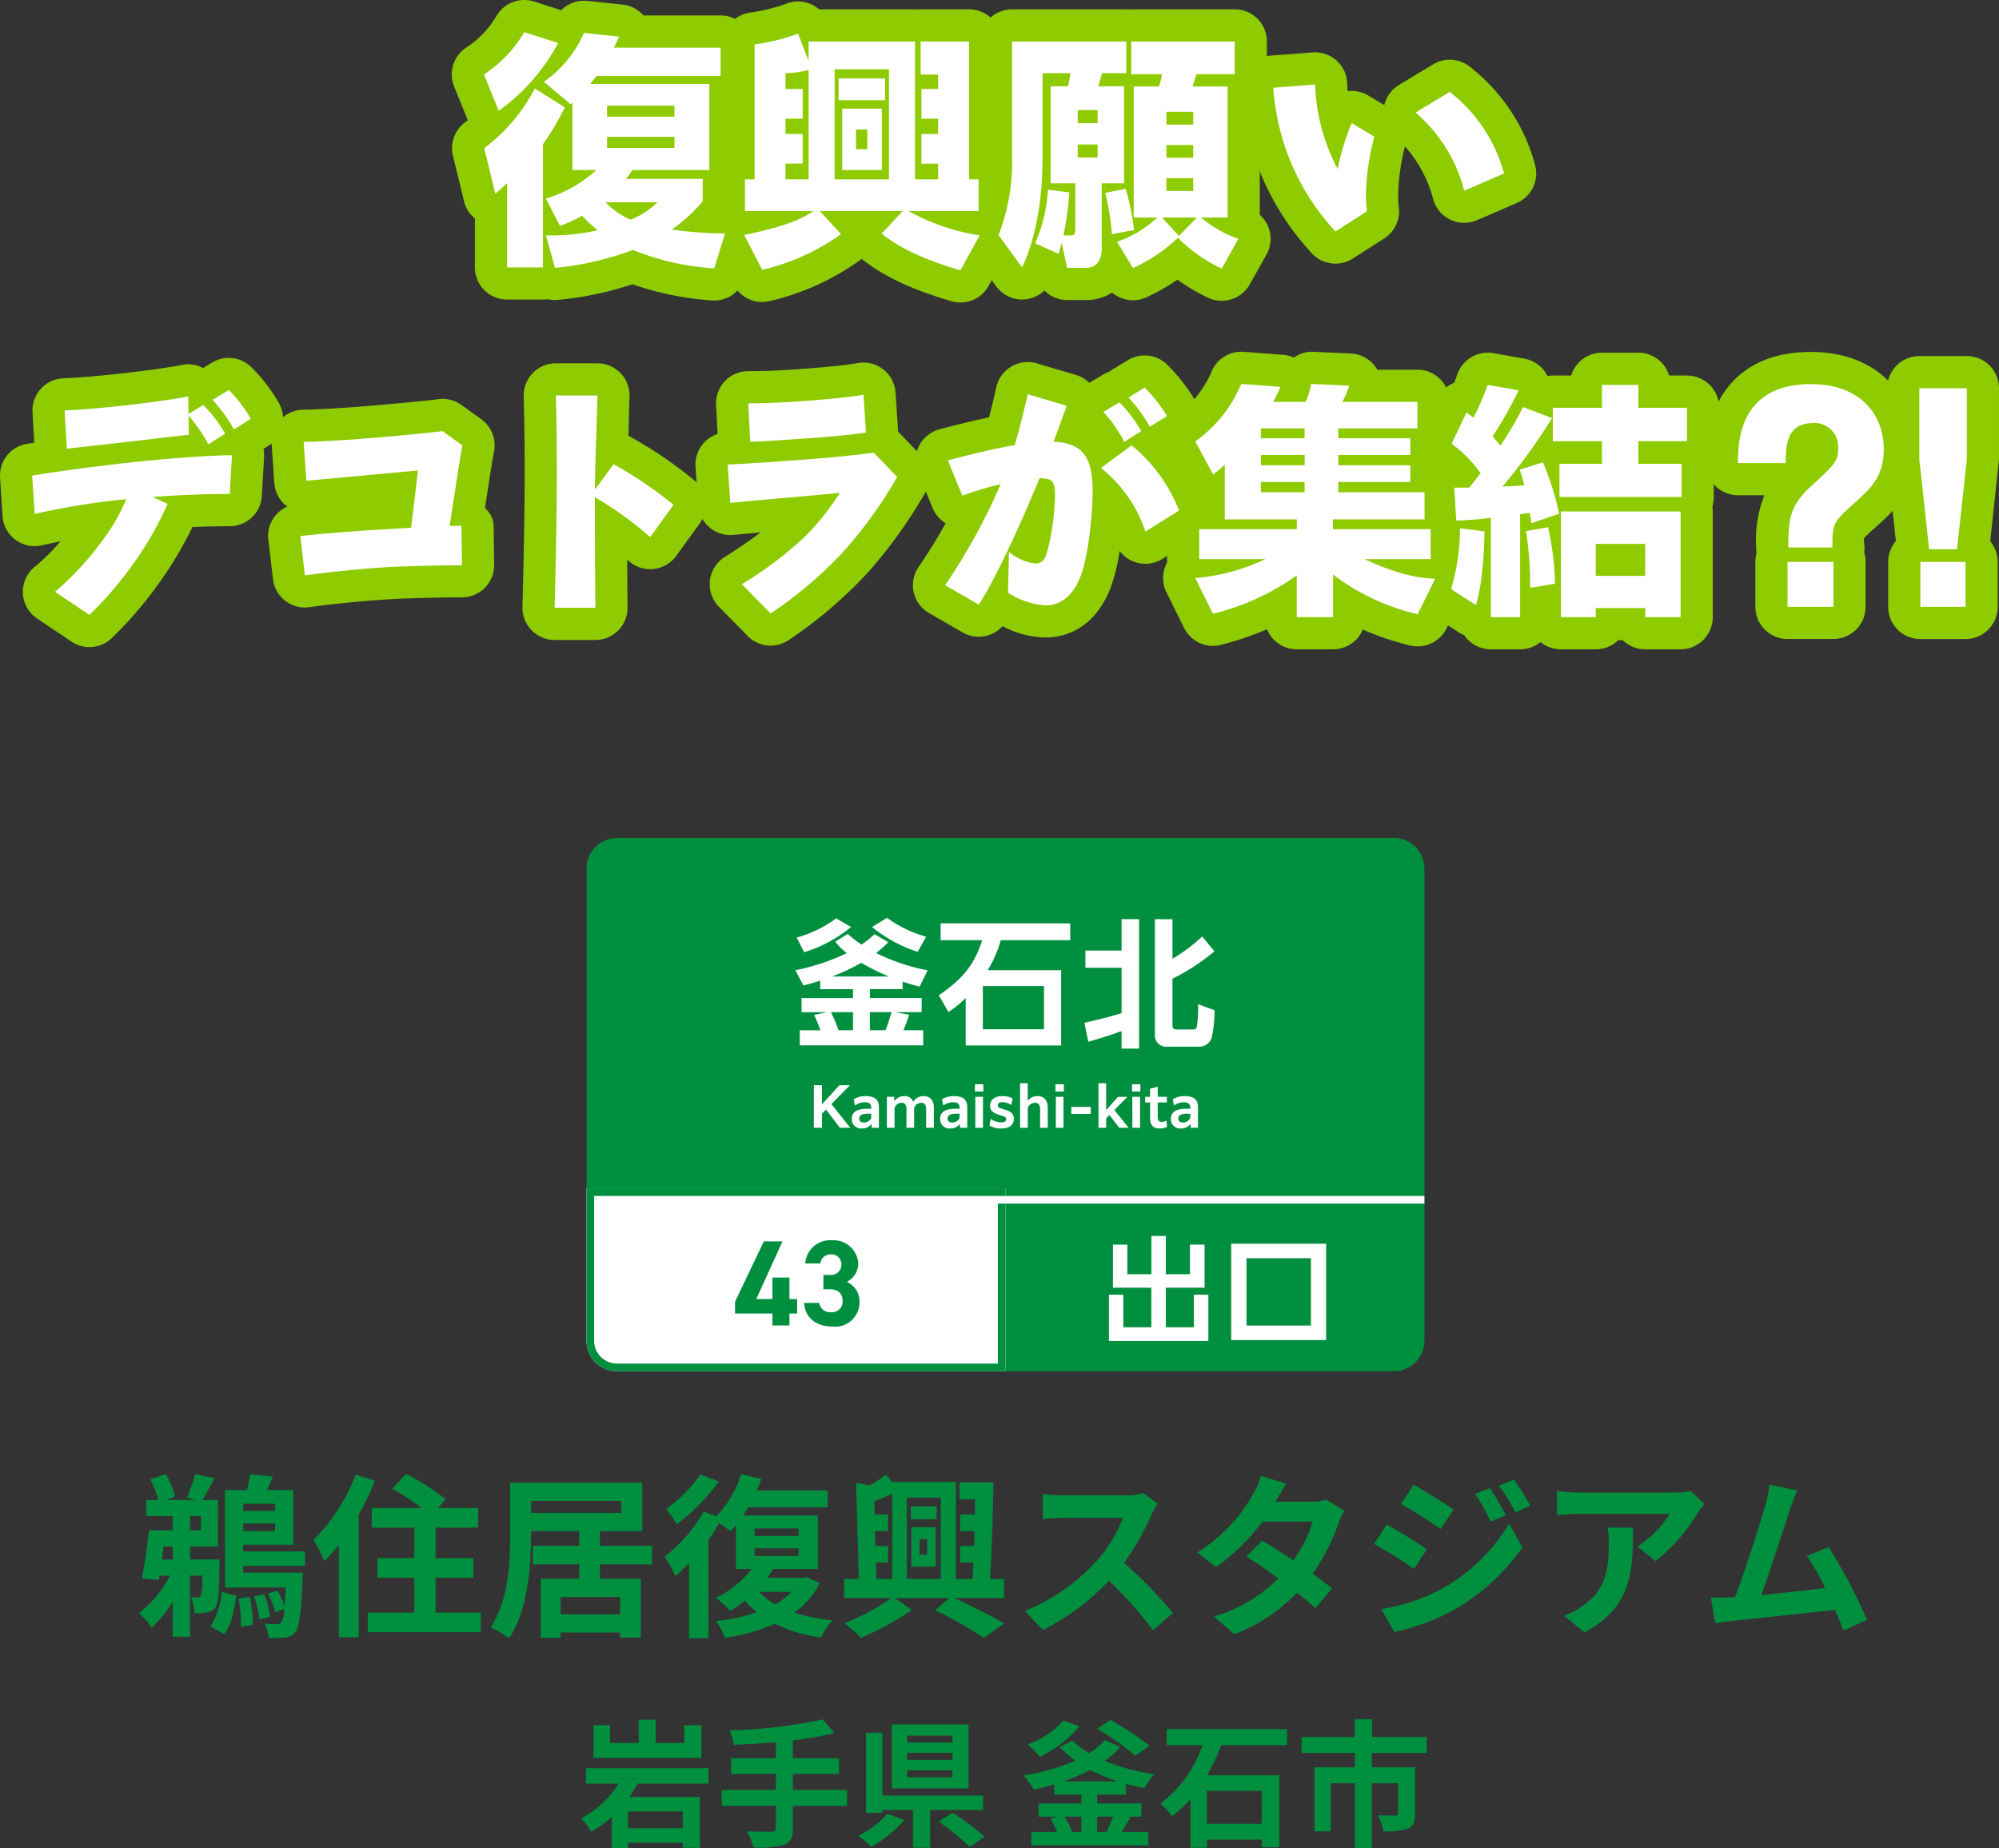 <svg xmlns="http://www.w3.org/2000/svg" xmlns:xlink="http://www.w3.org/1999/xlink" width="262.434" height="242.62" viewBox="0 0 262.434 242.62">
  <rect x="0" y="0" width="262.434" height="242.62" fill="#333333" stroke="none"/>
  <defs>
    <clipPath id="clip-path">
      <rect id="長方形_61529" data-name="長方形 61529" width="262.433" height="85.237" transform="translate(0 0)" fill="none"/>
    </clipPath>
  </defs>
  <g id="グループ_61108" data-name="グループ 61108" transform="translate(-16715 6597)">
    <path id="パス_1389" data-name="パス 1389" d="M4,0H106a4,4,0,0,1,4,4V66a4,4,0,0,1-4,4H4a4,4,0,0,1-4-4V4A4,4,0,0,1,4,0Z" transform="translate(16792 -6487)" fill="#008f3e"/>
    <path id="パス_1390" data-name="パス 1390" d="M0,0H55V24H4a4,4,0,0,1-4-4Z" transform="translate(16792 -6441)" fill="#fff"/>
    <path id="長方形_61576_-_アウトライン" data-name="長方形 61576 - アウトライン" d="M1,1V20a3,3,0,0,0,3,3H54V1H1M0,0H55V24H4a4,4,0,0,1-4-4Z" transform="translate(16792 -6441)" fill="#008f3e"/>
    <path id="パス_1396" data-name="パス 1396" d="M-11.52-11.052l1.116-1.98a16.046,16.046,0,0,1-5.148-2.484l-1.962,1.206A18.161,18.161,0,0,0-11.52-11.052Zm-8.748-3.258-1.962-1.134a15.423,15.423,0,0,1-5.184,2.52l.99,1.926A18.057,18.057,0,0,0-20.268-14.31Zm3.294,3.42a16.864,16.864,0,0,0,1.584-1.422l-1.8-1.062a12.386,12.386,0,0,1-1.71,1.368,13.775,13.775,0,0,1-1.8-1.4l-1.656,1.026a8.588,8.588,0,0,0,1.53,1.494,28.081,28.081,0,0,1-6.75,2.25l1.044,2c.738-.18,1.476-.4,2.214-.63v1.116h4.3v1.17h-6.75v1.854h3.312l-1.656.36c.306.666.576,1.332.828,2.016H-27v1.98h16.2V-.756h-2.592c.27-.666.522-1.35.756-2.034l-1.908-.342H-11V-4.986h-6.8v-1.17h4.3v-.99c.738.252,1.476.468,2.232.666l1.044-2.142A26.4,26.4,0,0,1-16.974-10.89Zm-1.962,1.278a28.427,28.427,0,0,0,3.636,1.8h-7.47A24.814,24.814,0,0,0-18.936-9.612Zm-3.978,6.48h2.9V-.756h-1.908A18.356,18.356,0,0,0-22.914-3.132ZM-15.75-.756H-17.8V-3.132h2.844C-15.21-2.322-15.426-1.548-15.75-.756ZM-2.322-8.64a16.343,16.343,0,0,0,1.71-3.942H8.5v-2.2H-8.514v2.2H-3.06c-1.062,3.42-2.79,5.256-5.688,7.236l1.26,2.2A14.88,14.88,0,0,0-5.22-4.986V1.242H7.308V-8.64Zm7.38,2.088v5.67H-2.97v-5.67ZM15.246-3.006c-1.6.5-3.24.918-4.878,1.26l.5,2.5c1.458-.4,2.952-.882,4.374-1.4v2.3h2.3V-15.336h-2.3v4.122H10.494v2.25h4.752Zm4.374-12.33V-.126A1.467,1.467,0,0,0,21.258,1.4h4.248A1.713,1.713,0,0,0,27.054.288a16.286,16.286,0,0,0,.4-3.672l-2.178-.792c.018.234.018.468.018.684a15.151,15.151,0,0,1-.162,2.232c-.072.378-.324.4-.612.4H22.464c-.414,0-.54-.162-.54-.558v-6.1a27.9,27.9,0,0,0,5.508-3.6l-1.6-1.944a23.082,23.082,0,0,1-3.906,2.934v-5.2Z" transform="translate(16847 -6461)" fill="#fff"/>
    <path id="パス_1391" data-name="パス 1391" d="M-13.89-11.61v5.655h5.04v5.19h-3.675V-5.04h-1.89V1.035h13.05V-5.04H-3.27V-.765H-6.945v-5.19H-1.86V-11.61H-3.78v3.885H-6.945V-12.75h-1.9v5.025H-12V-11.61Zm27.99-.12H1.635V.915H14.1ZM12.105-9.825V-.99H3.645V-9.825Z" transform="translate(16875 -6422)" fill="#fff"/>
    <path id="パス_1392" data-name="パス 1392" d="M-4.72-11.04-8.5-3.12v1.552h4.9V0h2.24V-1.568H-.352v-1.9H-1.36V-6.288H-3.6v2.816H-5.712l3.44-7.568ZM3.1-4.752H3.92c1.136,0,1.7.576,1.7,1.552a1.381,1.381,0,0,1-1.44,1.456A1.461,1.461,0,0,1,2.544-2.96H.576C.656-1.168,1.984.144,4.32.144A3.191,3.191,0,0,0,7.84-3.088a2.824,2.824,0,0,0-1.664-2.64,2.7,2.7,0,0,0,1.5-2.416,3.251,3.251,0,0,0-3.488-3.04A3.25,3.25,0,0,0,.72-8.144H2.7A1.313,1.313,0,0,1,4.08-9.328a1.28,1.28,0,0,1,1.376,1.28A1.357,1.357,0,0,1,3.92-6.64H3.1Z" transform="translate(16820 -6423)" fill="#008f3e"/>
    <path id="パス_1394" data-name="パス 1394" d="M0,0H56V1H0Z" transform="translate(16846 -6440)" fill="#fff"/>
    <path id="パス_1388" data-name="パス 1388" d="M-39.915-14.526h-2.25V-12.2h-3.762v-3.042h-2.214V-12.2h-3.78v-2.322h-2.16v4.284h14.166ZM-42.363-1.008h-7.182V-3.2h7.182Zm3.384-5.85V-8.874H-55.071v2.016h4.266a12.767,12.767,0,0,1-4.9,4.572A9.734,9.734,0,0,1-54.369-.54a14.985,14.985,0,0,0,2.682-1.944v4.1h2.142V.9h7.182v.666h2.25V-5.112h-9.252c.4-.576.756-1.152,1.1-1.746Zm18.18.828h-7.11V-8.136h6.048v-2.052h-6.048v-2.358a42.409,42.409,0,0,0,5.472-.954l-1.548-1.782a66.841,66.841,0,0,1-12.222,1.44,7.167,7.167,0,0,1,.54,1.89c1.764-.072,3.654-.18,5.526-.342v2.106h-5.886v2.052h5.886V-6.03h-7.11v2.088h7.11v2.9c0,.36-.162.486-.576.5-.4,0-1.908,0-3.24-.054a8.3,8.3,0,0,1,.882,2.124,12.242,12.242,0,0,0,4-.36c.846-.342,1.17-.9,1.17-2.178V-3.942h7.11Zm13.842-6.228H-12.9v-.9h5.94Zm0,2.3H-12.9v-.936h5.94Zm0,2.268H-12.9V-8.6h5.94Zm2.106-6.93H-14.913v8.388H-4.851ZM-15.489-2.9A12.778,12.778,0,0,1-19.323,0a18.028,18.028,0,0,1,1.746,1.44,17.868,17.868,0,0,0,4.32-3.51Zm12.546-.5v-1.89H-16.155v-8.244h-2.16V-3.024h2.16V-3.4h4.014V1.566h2.25V-3.4ZM-8.757-1.89a36.792,36.792,0,0,1,4.05,3.348L-2.727.126A38,38,0,0,0-6.921-3.042Zm27.684-9.954a42.521,42.521,0,0,0-5.148-3.384l-1.728,1.17a36.049,36.049,0,0,1,5.022,3.546Zm-11.3-3.294a11.66,11.66,0,0,1-4.7,3.132,15.279,15.279,0,0,1,1.6,1.638,16.345,16.345,0,0,0,5.184-4.014Zm.054,7.974a23.816,23.816,0,0,0,3.456-1.494A22.5,22.5,0,0,0,14.7-7.164ZM14.139-2.52a21.189,21.189,0,0,1-.882,2H12.033v-2Zm-4.176,0v2H8.721a6.857,6.857,0,0,0-.99-2Zm5.85-2.9v-1.4q1.188.324,2.43.54a9.057,9.057,0,0,1,1.3-1.818,26.9,26.9,0,0,1-6.5-1.746,12.324,12.324,0,0,0,2.034-1.818l-2.016-.918a9.951,9.951,0,0,1-2.07,1.728,10.5,10.5,0,0,1-2.16-1.656L7.1-11.646A15.083,15.083,0,0,0,9.153-9.882,27.7,27.7,0,0,1,2.385-7.938,15.964,15.964,0,0,1,3.753-6.066c.882-.2,1.764-.414,2.646-.684v1.332H9.963v1.17H4.347V-2.52H6.759l-.882.252A8.837,8.837,0,0,1,6.759-.522H3.393V1.242H18.747V-.522H15.255c.36-.576.774-1.242,1.152-1.944l-.5-.054h1.944V-4.248H12.033v-1.17ZM33.651-1.584h-7.2V-5.9h7.2Zm3.312-10.332v-2.106h-15.8v2.106h4.7a15.9,15.9,0,0,1-5.526,7.668,11.961,11.961,0,0,1,1.512,1.656,13.663,13.663,0,0,0,2.43-2.25V1.566h2.178V.486h7.2V1.494h2.3v-9.45H26.487a31.552,31.552,0,0,0,1.854-3.96ZM55.287-10.89v-2.088H48.141v-2.34H45.855v2.34H38.871v2.088h7V-9h-5.31V-.594h2.16V-6.912h3.15v8.5H48.1v-8.5h3.438v3.96c0,.2-.09.288-.378.288s-1.35,0-2.25-.036a7.683,7.683,0,0,1,.72,2.106,8.583,8.583,0,0,0,3.186-.36c.738-.324.954-.936.954-1.962V-9H48.1v-1.89Z" transform="translate(16847 -6356)" fill="#008f3e"/>
    <path id="パス_1393" data-name="パス 1393" d="M-109.319-9.982v1.7h-1.426c.069-.552.138-1.127.207-1.7Zm2.277-4h1.426V-12.1h-1.426Zm3.864,5.7h-3.864v-1.7h3.657V-16.1h-2.024c.483-.759,1.035-1.817,1.587-2.852l-2.553-.529a23.138,23.138,0,0,1-1.081,3.059l1.1.322h-3.841l1.173-.437a10.808,10.808,0,0,0-1.219-2.967l-2.024.69a16.074,16.074,0,0,1,1.058,2.714h-1.587v2.116h3.473V-12.1h-3.128c-.207,2.047-.575,4.646-.92,6.325l2.208.184.092-.575h1.38a14.309,14.309,0,0,1-4.094,4.922,10.188,10.188,0,0,1,1.7,1.886,15.279,15.279,0,0,0,2.76-3.358V1.863h2.277V-6.164h1.61a10.874,10.874,0,0,1-.184,2.645.487.487,0,0,1-.46.23,8.066,8.066,0,0,1-.851-.069,7.1,7.1,0,0,1,.483,2.116,6.762,6.762,0,0,0,1.633-.092,1.454,1.454,0,0,0,1.1-.667c.414-.529.483-2.047.529-5.5Zm.621,9.8c.966-1.219,1.334-3.2,1.564-5.037l-1.909-.506A9.7,9.7,0,0,1-104.374.506Zm1.886-4.669a19.625,19.625,0,0,1,.3,3.726l1.564-.253a19.709,19.709,0,0,0-.391-3.7Zm2.024-.276a13.685,13.685,0,0,1,.713,3.036l1.426-.391a16.55,16.55,0,0,0-.782-2.944Zm2.76-12.167v.943h-4.186v-.943Zm-4.186,3.588v-.989h4.186v.989Zm8.119,4.554V-9.338h-8.119v-.874H-93.5v-7.176h-3.45c.253-.552.506-1.15.782-1.794l-2.99-.3c-.092.6-.23,1.38-.414,2.093h-2.9V-4.6h7.981c-.046,1.012-.092,1.817-.161,2.461a8.748,8.748,0,0,0-.943-2.07L-96.83-3.8a11.082,11.082,0,0,1,.989,2.438l1.173-.437a3.894,3.894,0,0,1-.391,1.748.659.659,0,0,1-.621.253A15.642,15.642,0,0,1-97.267.138,4.817,4.817,0,0,1-96.738,2,12.161,12.161,0,0,0-94.6,1.955a1.755,1.755,0,0,0,1.38-.713c.529-.621.736-2.415.943-6.969,0-.276.023-.828.023-.828h-7.82v-.9Zm6.647-11.983a24.471,24.471,0,0,1-5.543,8.6A17.719,17.719,0,0,1-89.424-8.05a22.4,22.4,0,0,0,1.909-2.162V1.932h2.6v-16.1a37.3,37.3,0,0,0,2.139-4.439ZM-74.819-1.311V-5.888h4.968V-8.464h-4.968v-4h5.589v-2.576H-74.5l1.012-1.15a32.2,32.2,0,0,0-5.2-3.335L-80.5-17.572a34.558,34.558,0,0,1,3.841,2.53h-6.532v2.576H-77.6v4h-4.853v2.576H-77.6v4.577H-83.72V1.265h14.835V-1.311Zm24.219.23h-7.8V-3.358h7.8ZM-62.284-15.962h11.845V-14.4H-62.284Zm15.893,8.326v-2.438h-6.854v-1.932h5.566v-6.348H-65.021v6.739c0,3.634-.207,8.763-2.576,12.259A11.68,11.68,0,0,1-65.159,2.07c2.507-3.749,2.875-9.706,2.875-13.685v-.391h6.325v1.932h-6.1v2.438h6.1V-5.75h-5.06V2H-58.4v-.69h7.8v.667h2.737V-5.75h-5.382V-7.636Zm6.348-11.822A19.218,19.218,0,0,1-44.551-14.9a20.93,20.93,0,0,1,1.426,2,28.276,28.276,0,0,0,5.5-5.612ZM-28.106-4.025a9.211,9.211,0,0,1-2.139,1.633,9.426,9.426,0,0,1-2.093-1.633Zm-4.83-5.727h5.773V-8.74h-5.773Zm0-2.6h5.773v.989h-5.773Zm6.9,6.394-.46.092H-31.28c.3-.391.552-.782.8-1.173h5.842v-7.015h-9.8c.23-.345.46-.713.667-1.081h10.419v-2.208h-9.292a13.831,13.831,0,0,0,.6-1.518l-2.668-.621a13.813,13.813,0,0,1-3.266,5.543l-1.656-.621a19.619,19.619,0,0,1-5.129,5.911,16.613,16.613,0,0,1,1.426,2.553,20.363,20.363,0,0,0,1.794-1.7V2.047h2.553V-10.879c.506-.713.989-1.449,1.4-2.162a17.559,17.559,0,0,1,1.5,1.058c.23-.253.483-.529.713-.8v5.75h2.047A13.035,13.035,0,0,1-38-3.243a19.363,19.363,0,0,1,1.886,1.7A14.334,14.334,0,0,0-34.2-2.875a10.864,10.864,0,0,0,1.564,1.518,23.691,23.691,0,0,1-5.382,1.15A8.154,8.154,0,0,1-36.846,2,25.141,25.141,0,0,0-30.268.161a19.062,19.062,0,0,0,6.049,1.794A8.9,8.9,0,0,1-22.678-.3a22.7,22.7,0,0,1-5.037-1.012A10.367,10.367,0,0,0-24.4-5.175Zm14.766-4.991h.989V-8.9h-.989Zm-1.1,3.611h3.22v-5.2h-3.22Zm3.335-7.912h-3.4v1.679h3.4Zm-7.981,7.36h1.61v-2.162h-1.656l-.069-1.955h1.725v-2.185h-1.771l-.046-1.725c.759-.3,1.564-.621,2.369-.989V-5.727h-2.093Zm8.533-8.51V-5.727h-4.462V-16.4ZM-.184-3.22V-5.727h-1.84c.23-3.588.391-8.625.437-12.673H-6.026v2.208H-4c0,.644,0,1.334-.023,2H-5.957v2.185h1.886c0,.667-.023,1.311-.046,1.955h-1.84v2.162h1.748c-.046.759-.069,1.495-.115,2.162H-6.509V-18.446h-8.349l-.828-.989A16.856,16.856,0,0,1-17.8-18.009l-1.817-.322.368,12.6h-1.932V-3.22H-15A27.651,27.651,0,0,1-21.137.069,25.692,25.692,0,0,1-18.975,2,35.356,35.356,0,0,0-12.3-1.656L-14.513-3.22h7.107L-9.223-1.61A57.694,57.694,0,0,1-2.829,2L-.161.115c-1.564-.9-4.186-2.254-6.555-3.335ZM19.987-15.594,18.1-17a8.244,8.244,0,0,1-2.369.3H7.613A25.7,25.7,0,0,1,4.9-16.859v3.266c.483-.023,1.748-.161,2.714-.161h7.8a17.821,17.821,0,0,1-3.427,5.635,25.783,25.783,0,0,1-9.43,6.6L4.922.966A30.3,30.3,0,0,0,13.57-5.5a52.449,52.449,0,0,1,5.8,6.509l2.622-2.277a64.658,64.658,0,0,0-6.417-6.578,33.816,33.816,0,0,0,3.611-6.325A10.868,10.868,0,0,1,19.987-15.594Zm16.9-2.622-3.335-1.035A9.519,9.519,0,0,1,32.5-16.859,21.356,21.356,0,0,1,25.185-9.2l2.484,1.909a27.663,27.663,0,0,0,6.072-5.957h6.578a16.325,16.325,0,0,1-2.53,5.083c-1.449-.966-2.9-1.909-4.117-2.6L31.625-8.671C32.8-7.935,34.316-6.9,35.811-5.8A19.539,19.539,0,0,1,27.37-.805l2.668,2.323a21.642,21.642,0,0,0,8.234-5.451c.943.759,1.794,1.472,2.415,2.047l2.185-2.6c-.667-.552-1.564-1.219-2.553-1.932a26.337,26.337,0,0,0,3.4-6.624,10.82,10.82,0,0,1,.759-1.633l-2.346-1.449a7.3,7.3,0,0,1-2,.253H35.466A24.779,24.779,0,0,1,36.892-18.216Zm26.7.552-1.932.805a20.775,20.775,0,0,1,2.024,3.611l2-.851A39.114,39.114,0,0,0,63.6-17.664Zm3.151-1.1-1.955.8a22.1,22.1,0,0,1,2.162,3.5l1.955-.874A29.577,29.577,0,0,0,66.746-18.768ZM53.59-18.1l-1.656,2.53c1.518.851,3.91,2.392,5.2,3.289l1.7-2.53C57.638-15.663,55.108-17.273,53.59-18.1ZM49.335-1.771,51.06,1.242a28.926,28.926,0,0,0,7.682-2.829,27.744,27.744,0,0,0,9.131-8.28L66.1-12.995A23.283,23.283,0,0,1,57.155-4.37,24.665,24.665,0,0,1,49.335-1.771Zm.713-11.086-1.656,2.53c1.541.828,3.933,2.369,5.244,3.289l1.679-2.576C54.142-10.442,51.612-12.029,50.048-12.857ZM91.77-15.571l-1.817-1.7a11.862,11.862,0,0,1-2.346.207H75.21A18.234,18.234,0,0,1,72.4-17.3v3.2c1.081-.092,1.84-.161,2.806-.161H87.193a13.678,13.678,0,0,1-4.232,4.278l2.392,1.909a23.425,23.425,0,0,0,5.52-6.3A11.58,11.58,0,0,1,91.77-15.571Zm-9.384,3.105H79.051a12.751,12.751,0,0,1,.161,2.07c0,3.772-.552,6.21-3.473,8.234A9.088,9.088,0,0,1,73.324-.9l2.691,2.185C82.271-2.07,82.386-6.762,82.386-12.466Zm21.574-4.876L100.3-18.1a16.738,16.738,0,0,1-.552,2.668c-.667,2.392-2.645,8.694-3.979,12.1-.207,0-.437.023-.621.023-.759.023-1.748.023-2.53.023L93.15.069c.736-.092,1.587-.207,2.162-.276,2.9-.3,9.867-1.035,13.593-1.472.437.989.805,1.932,1.1,2.714l3.1-1.38a70.738,70.738,0,0,0-5.037-9.568L105.2-8.74a27.8,27.8,0,0,1,2.415,4.209c-2.323.276-5.589.644-8.395.92,1.15-3.082,3.013-8.924,3.749-11.178C103.316-15.8,103.661-16.652,103.96-17.342Z" transform="translate(16847 -6384)" fill="#008f3e"/>
    <path id="パス_1395" data-name="パス 1395" d="M-25.155.049h1.064V-1.8l.532-.546L-21.732.049h1.351V.035l-2.471-3.1,2.408-2.45v-.021H-21.8L-24.09-3.031V-5.537h-1.064Zm8.54,0V-2.667c0-.882-.462-1.442-1.715-1.442a2.876,2.876,0,0,0-1.6.42l.168.812A2.109,2.109,0,0,1-18.448-3.3c.595,0,.819.245.819.679v.175h-.518c-1.33,0-2.03.42-2.03,1.337A1.223,1.223,0,0,0-18.833.14a1.524,1.524,0,0,0,1.253-.6l.014.511Zm-1.967-.693c-.385,0-.616-.182-.616-.525,0-.434.385-.63,1.169-.63h.4v.588A1.072,1.072,0,0,1-18.582-.644Zm3.01.693h1.008V-2.569a1.023,1.023,0,0,1,.931-.665c.42,0,.637.287.637.84V.049h1.008V-2.569a1.031,1.031,0,0,1,.931-.665c.42,0,.644.287.644.84V.049H-9.4V-2.59c0-.938-.483-1.519-1.337-1.519a1.593,1.593,0,0,0-1.372.735,1.165,1.165,0,0,0-1.19-.735,1.535,1.535,0,0,0-1.3.679l-.014-.588h-.952Zm10.556,0V-2.667c0-.882-.462-1.442-1.715-1.442a2.876,2.876,0,0,0-1.6.42l.168.812A2.109,2.109,0,0,1-6.849-3.3c.595,0,.819.245.819.679v.175h-.518c-1.33,0-2.03.42-2.03,1.337A1.223,1.223,0,0,0-7.234.14a1.524,1.524,0,0,0,1.253-.6l.014.511ZM-6.982-.644c-.385,0-.616-.182-.616-.525,0-.434.385-.63,1.169-.63h.4v.588A1.072,1.072,0,0,1-6.982-.644Zm2.975-4.067h1.1v-.952h-1.1Zm.049,4.76H-2.95V-4.018H-3.958ZM-2.1-.245A2.878,2.878,0,0,0-.585.14C.486.14,1.1-.294,1.1-1.12,1.1-1.9.577-2.142-.144-2.352c-.581-.189-.868-.238-.868-.546,0-.238.2-.413.623-.413A2.081,2.081,0,0,1,.766-2.94l.175-.854A2.661,2.661,0,0,0-.382-4.109c-1.071,0-1.631.5-1.631,1.267s.588,1.008,1.3,1.232c.588.182.805.245.805.539,0,.245-.182.406-.63.406A2.477,2.477,0,0,1-1.943-1.12ZM1.921.049H2.929V-2.569a1.023,1.023,0,0,1,.959-.665c.434,0,.658.273.658.84V.049H5.554V-2.59c0-.938-.476-1.519-1.33-1.519a1.54,1.54,0,0,0-1.3.63V-5.8H1.921Zm4.641-4.76h1.1v-.952h-1.1ZM6.612.049H7.62V-4.018H6.612Zm2.03-1.813H11.2v-.931H8.642ZM12.212.049H13.22V-1.19l.434-.441L14.935.049H16.16V.035L14.3-2.282,16-4v-.014H14.774L13.22-2.275V-5.8H12.212Zm4.4-4.76h1.1v-.952h-1.1Zm.049,4.76h1.008V-4.018H16.656ZM21.22-.084l-.1-.826a1.084,1.084,0,0,1-.6.189c-.378,0-.532-.21-.532-.644V-3.276h1.2v-.742h-1.2V-5.327l-1,.231v1.078h-.651v.742h.651v2.065C18.98-.2,19.519.14,20.24.14A2.131,2.131,0,0,0,21.22-.084Zm4.053.133V-2.667c0-.882-.462-1.442-1.715-1.442a2.876,2.876,0,0,0-1.6.42l.168.812A2.109,2.109,0,0,1,23.44-3.3c.595,0,.819.245.819.679v.175H23.74c-1.33,0-2.03.42-2.03,1.337A1.223,1.223,0,0,0,23.055.14a1.524,1.524,0,0,0,1.253-.6l.014.511ZM23.306-.644c-.385,0-.616-.182-.616-.525,0-.434.385-.63,1.169-.63h.4v.588A1.072,1.072,0,0,1,23.306-.644Z" transform="translate(16847 -6449)" fill="#fff"/>
    <g id="グループ_61100" data-name="グループ 61100" transform="translate(16715 -6597)">
      <g id="グループ_61079" data-name="グループ 61079" clip-path="url(#clip-path)">
        <path id="パス_1159" data-name="パス 1159" d="M68.829,0a4.218,4.218,0,0,1,1.283.2l3.566,1.137A4.224,4.224,0,0,1,77.111.12L81.724.6a4.224,4.224,0,0,1,2.745,1.428H94.606a4.224,4.224,0,0,1,4.223,4.223V9.967a4.215,4.215,0,0,1-1.484,3.215v9.14a4.205,4.205,0,0,1-.871,2.569V26.42q0,.1,0,.2A4.224,4.224,0,0,1,99.22,31.9L97.8,36.477a4.223,4.223,0,0,1-4.393,2.959,39.759,39.759,0,0,1-10.375-2.119,43.659,43.659,0,0,1-9.747,2.048,4.217,4.217,0,0,1-1.383-.088,4.257,4.257,0,0,1-.623.046h-4.71A4.224,4.224,0,0,1,62.347,35.1V28.689a4.223,4.223,0,0,1-1.429-2.271l-1.452-5.969a4.224,4.224,0,0,1,1.65-4.436q.151-.108.3-.224l-1.8-4.432a4.224,4.224,0,0,1,1.6-5.118,12.462,12.462,0,0,0,3.963-4.15A4.224,4.224,0,0,1,68.829,0Z" fill="#8ecb00"/>
        <path id="パス_1160" data-name="パス 1160" d="M104.769.194a4.224,4.224,0,0,1,2.766,1.032h12.591q.187,0,.371.016.183-.016.37-.016h6.355a4.224,4.224,0,0,1,4.224,4.223V20.541a4.211,4.211,0,0,1,1.259,3.008V27.71a4.216,4.216,0,0,1-.252,1.441,4.224,4.224,0,0,1-.141,3.787l-2.517,4.581a4.224,4.224,0,0,1-4.87,2.025c-7.295-2.1-10.39-4.468-11.711-5.479l-.1-.077q-.1.083-.206.161A33.144,33.144,0,0,1,101.2,39.488a4.224,4.224,0,0,1-4.9-2.136L93.947,32.77a4.223,4.223,0,0,1-.117-3.614,4.216,4.216,0,0,1-.254-1.446V23.549a4.21,4.21,0,0,1,1.258-3.007V5.837a4.223,4.223,0,0,1,3.6-4.177,24.1,24.1,0,0,0,4.69-1.133A4.223,4.223,0,0,1,104.769.194Z" fill="#8ecb00"/>
        <path id="パス_1161" data-name="パス 1161" d="M160.384,39.484a4.208,4.208,0,0,1-1.836-.422,26.626,26.626,0,0,1-3.968-2.347,27.478,27.478,0,0,1-4.082,2.319,4.225,4.225,0,0,1-4.5-.629,6.115,6.115,0,0,1-3.385.98h-2.517a4.219,4.219,0,0,1-2.984-1.235,4.224,4.224,0,0,1-6.325-.556l-3.1-4.226a4.224,4.224,0,0,1-.485-4.138,22.371,22.371,0,0,0,1.443-8.812V5.449a4.224,4.224,0,0,1,4.223-4.224h15q.163,0,.322.012.16-.012.323-.012H162.1a4.224,4.224,0,0,1,4.224,4.224V9.74a4.206,4.206,0,0,1-.935,2.65V28.2a4.223,4.223,0,0,1,.878,5.227l-2.194,3.905A4.223,4.223,0,0,1,160.384,39.484Z" fill="#8ecb00"/>
        <path id="パス_1162" data-name="パス 1162" d="M175.327,34.611a4.219,4.219,0,0,1-3.03-1.28,34.838,34.838,0,0,1-9.348-21.553A4.223,4.223,0,0,1,166.841,7.3l5.484-.419a4.224,4.224,0,0,1,4.543,4.072c.011.332.032.67.062,1.014a4.223,4.223,0,0,1,2.692.566l2.11,1.262a4.224,4.224,0,0,1,1.925-2.639l4.485-2.71a4.223,4.223,0,0,1,4.68.207,24.306,24.306,0,0,1,8.689,12.936,4.224,4.224,0,0,1-2.38,5.06L193.9,28.909a4.224,4.224,0,0,1-5.778-2.875,16.8,16.8,0,0,0-3.676-6.812,28.251,28.251,0,0,0-.9,6.378,11.844,11.844,0,0,0,.09,1.57,4.224,4.224,0,0,1-1.907,4.128l-4.13,2.645A4.213,4.213,0,0,1,175.327,34.611Z" fill="#8ecb00"/>
        <path id="パス_1163" data-name="パス 1163" d="M30.031,46.98a4.22,4.22,0,0,1,2.988,1.237,22.38,22.38,0,0,1,3.633,4.752,4.224,4.224,0,0,1-1.481,5.593l-.578.36a4.222,4.222,0,0,1,.076,1.073l-.291,5.1a4.224,4.224,0,0,1-4.253,3.983c-1.651,0-3.336.043-4.856.1a49.412,49.412,0,0,1-4.2,7.1,51.3,51.3,0,0,1-6.447,7.534,4.223,4.223,0,0,1-5.235.418L4.87,81.2a4.223,4.223,0,0,1-.346-6.754,30.367,30.367,0,0,0,3.424-3.382q-1.237.245-2.475.523A4.223,4.223,0,0,1,.331,67.734L.009,62.7a4.223,4.223,0,0,1,3.534-4.438L4.5,58.11l-.231-3.984a4.224,4.224,0,0,1,4.05-4.465c2.364-.093,5.255-.376,7.8-.655C19,48.668,21.67,48.332,23.9,47.9a4.223,4.223,0,0,1,2.769.405l1.171-.71A4.214,4.214,0,0,1,30.031,46.98Z" fill="#8ecb00"/>
        <path id="パス_1164" data-name="パス 1164" d="M40.034,79.753a4.224,4.224,0,0,1-4.194-3.725l-.613-5.161A4.224,4.224,0,0,1,37.716,66.5q-.114-.084-.222-.176a4.223,4.223,0,0,1-1.48-2.927l-.354-5.1a4.224,4.224,0,0,1,4.14-4.516c1.778-.031,5.051-.189,8.607-.5,3.185-.255,7.47-.662,9.14-.883a4.224,4.224,0,0,1,3.012.753l2.614,1.871a4.223,4.223,0,0,1,1.679,4.282c-.21,1.025-.727,4.395-1.186,7.4a3.221,3.221,0,0,1,1.143,2.246l.064,5.194a4.224,4.224,0,0,1-4.223,4.276c-2.95,0-5.229.073-7.127.133-4.274.15-9.6.682-12.9,1.148A4.224,4.224,0,0,1,40.034,79.753Z" fill="#8ecb00"/>
        <path id="パス_1165" data-name="パス 1165" d="M78.167,84.011H72.811a4.223,4.223,0,0,1-4.222-4.332c.193-7.471.289-13.147.289-17.7,0-2.962-.031-6.752-.127-9.938a4.223,4.223,0,0,1,4.222-4.35h5.452a4.224,4.224,0,0,1,4.223,4.293L82.5,57.2l.015.008a56.945,56.945,0,0,1,8.6,5.809,4.223,4.223,0,0,1,.725,5.731l-3.064,4.227a4.224,4.224,0,0,1-6.226.677l-.207-.182c.012,2.372.027,4.54.043,6.279a4.224,4.224,0,0,1-4.223,4.262Z" fill="#8ecb00"/>
        <path id="パス_1166" data-name="パス 1166" d="M101.17,84.754a4.219,4.219,0,0,1-3.013-1.263l-3.774-3.839a4.224,4.224,0,0,1,.75-6.528c1.765-1.12,3.294-2.14,4.713-3.232l-3.592.327a4.223,4.223,0,0,1-4.588-3.909l-.356-5.033a4.224,4.224,0,0,1,2.9-4.312l-.2-3.8a4.223,4.223,0,0,1,4.218-4.441c2,0,4.556-.093,7.171-.309,2.558-.185,5.557-.448,7.192-.75a4.224,4.224,0,0,1,4.982,3.879l.323,4.968q0,.071.007.142l2.923,3.047a4.224,4.224,0,0,1,.614,5.029,63.494,63.494,0,0,1-7.382,10.292,57.833,57.833,0,0,1-10.551,9.023A4.213,4.213,0,0,1,101.17,84.754Z" fill="#8ecb00"/>
        <path id="パス_1167" data-name="パス 1167" d="M137.206,83.688a12.751,12.751,0,0,1-5.588-1.478,4.224,4.224,0,0,1-5.232.815l-4.42-2.547a4.223,4.223,0,0,1-1.348-6.086,64.958,64.958,0,0,0,3.525-5.706,4.206,4.206,0,0,1-1.717-2.009l-1.9-4.645a4.223,4.223,0,0,1,2.844-5.689c1.773-.462,4.127-1.062,6.476-1.562.36-1.373.679-2.726.95-3.945a4.224,4.224,0,0,1,5.321-3.135l5.13,1.517a4.223,4.223,0,0,1,1.762,1.038l1.773-1.062a4.226,4.226,0,0,1,.783-.366,4.227,4.227,0,0,1,.392-.269l2.129-1.29a4.224,4.224,0,0,1,5.129.58,24,24,0,0,1,3.626,4.614,4.223,4.223,0,0,1-1.418,5.758l-.7.432A26.2,26.2,0,0,1,158.7,65.43a4.224,4.224,0,0,1-1.671,5.159l-4.419,2.774a4.224,4.224,0,0,1-5.623-1.041,25.224,25.224,0,0,1-1.17,4.8C143.6,82.835,139.471,83.688,137.206,83.688Z" fill="#8ecb00"/>
        <path id="パス_1168" data-name="パス 1168" d="M175.016,85.237h-4.774a4.225,4.225,0,0,1-3.914-2.632,40.9,40.9,0,0,1-6.013,2.042,4.223,4.223,0,0,1-4.857-2.206l-2.323-4.678a4.223,4.223,0,0,1,.086-3.92l.011-.019q-.021-.209-.021-.424V69.465a4.225,4.225,0,0,1,3.278-4.117,3.128,3.128,0,0,1-.931-1.036L153.2,59.956a4.223,4.223,0,0,1,1.168-5.377A13.639,13.639,0,0,0,159,48.915a4.224,4.224,0,0,1,4.271-2.729l5.162.388a4.22,4.22,0,0,1,1.438.37,4,4,0,0,1,2.469-.765l5,.227a4.223,4.223,0,0,1,3.289,1.827q.1.145.187.3h5.269a4.224,4.224,0,0,1,4.223,4.223v3.484a4.206,4.206,0,0,1-.936,2.652v.833a4.251,4.251,0,0,1-.054.677,4.251,4.251,0,0,1,.054.677v.041a4.219,4.219,0,0,1,1.871,3.508v2.356a4.2,4.2,0,0,1,.807,2.484V73.4q0,.208-.02.412l.023.038a4.224,4.224,0,0,1,.142,4l-2.29,4.646a4.223,4.223,0,0,1-4.774,2.24,35.583,35.583,0,0,1-6.212-2.1A4.225,4.225,0,0,1,175.016,85.237Z" fill="#8ecb00"/>
        <path id="パス_1169" data-name="パス 1169" d="M220.634,85.238h-4.645a4.21,4.21,0,0,1-2.943-1.194h-.6a4.21,4.21,0,0,1-2.943,1.194h-4.581a4.206,4.206,0,0,1-2.678-.957,4.206,4.206,0,0,1-2.678.957h-3.839a4.219,4.219,0,0,1-3.508-1.871,4.222,4.222,0,0,1-.747-.382l-3.258-2.1a4.223,4.223,0,0,1-1.737-4.833,22.21,22.21,0,0,0,.945-5.785,4.209,4.209,0,0,1-.46-1.683l-.257-4.323a4.223,4.223,0,0,1,.967-2.949,4.224,4.224,0,0,1-.913-4.907l1.969-4.1a4.224,4.224,0,0,1,2.181-2.068c.139-.347.276-.712.406-1.089a4.223,4.223,0,0,1,4.72-2.787l4.065.709a4.223,4.223,0,0,1,3.015,2.2l.044.087a4.251,4.251,0,0,1,.7-.058h2.408a4.225,4.225,0,0,1,4.044-3h4.776a4.225,4.225,0,0,1,4.044,3h2.343a4.224,4.224,0,0,1,4.223,4.223v4.388a4.2,4.2,0,0,1-.748,2.4,4.266,4.266,0,0,1,.038.568v4.355a4.224,4.224,0,0,1-.182,1.231,4.255,4.255,0,0,1,.053.673V81.014A4.224,4.224,0,0,1,220.634,85.238Z" fill="#8ecb00"/>
        <path id="パス_1170" data-name="パス 1170" d="M240.7,83.882h-6.029a4.224,4.224,0,0,1-4.223-4.224V73.764a4.227,4.227,0,0,1,.164-1.169,4.223,4.223,0,0,1-.063-.762,16.193,16.193,0,0,1,1.076-6.818h-3.458a4.224,4.224,0,0,1-4.223-4.224,17.208,17.208,0,0,1,1.676-8.069c1.557-2.975,4.921-6.521,12.1-6.521,9.488,0,13.809,6.6,13.809,12.727,0,5.537-2.85,8.1-5.364,10.357a19.042,19.042,0,0,0-1.481,1.4l.1,1.182a4.257,4.257,0,0,1-.05.652,4.223,4.223,0,0,1,.186,1.244v5.895A4.224,4.224,0,0,1,240.7,83.882Z" fill="#8ecb00"/>
        <path id="パス_1171" data-name="パス 1171" d="M251.976,46.743h6.234a4.224,4.224,0,0,1,4.223,4.224v9.349l-1.151,10.742a4.207,4.207,0,0,1,.981,2.706v5.9a4.224,4.224,0,0,1-4.224,4.223h-5.928a4.224,4.224,0,0,1-4.224-4.223v-5.9a4.207,4.207,0,0,1,1.008-2.739l-1.119-10.251-.025-9.807A4.224,4.224,0,0,1,251.976,46.743Z" fill="#8ecb00"/>
        <path id="パス_1172" data-name="パス 1172" d="M63.538,9.772a16.719,16.719,0,0,0,5.291-5.548l4.452,1.42a26.031,26.031,0,0,1-7.808,8.9ZM74.152,14.1a38.333,38.333,0,0,1-2.871,4.839V35.1h-4.71V24.032c-.581.549-.871.839-1.549,1.388L63.57,19.451a23.091,23.091,0,0,0,6.646-7.84ZM71.668,26.064a17.048,17.048,0,0,0,6.614-3.742h-3.13V13.45a.915.915,0,0,1-.258.227L71.41,10.74a15.547,15.547,0,0,0,5.259-6.42l4.613.485c-.258.58-.42.935-.678,1.451h14V9.967H78.314c-.226.322-.484.612-.839,1.064H93.122V22.322h-10.1c-.355.517-.581.839-.839,1.161H92.251V26.42a20.854,20.854,0,0,1-4.033,3.71,50.356,50.356,0,0,0,6.968.516l-1.419,4.581a33.568,33.568,0,0,1-10.678-2.419,38.952,38.952,0,0,1-10.227,2.354L71.668,30.9a27.547,27.547,0,0,0,6.807-.677,17.978,17.978,0,0,1-2.064-1.9,15.9,15.9,0,0,1-2.9,1.323Zm7.839.485a9.706,9.706,0,0,0,3.292,2.29,10.5,10.5,0,0,0,3.516-2.29ZM79.7,15.321h8.84V13.87H79.7Zm0,4.1h8.84V17.967H79.7Z" fill="#fff"/>
        <path id="パス_1173" data-name="パス 1173" d="M106.156,8V5.449h13.97v18.1h3.032V21.483h-2.193v-3.9h2.193v-2h-2.193v-3.9h2.193v-1.9h-2.291V5.449h6.355v18.1h1.259V27.71h-9.194A27.92,27.92,0,0,0,128.61,30.9l-2.517,4.581c-6.613-1.9-9.258-3.968-10.355-4.807l2.774-2.968H107.64l2.775,3.032a28.965,28.965,0,0,1-10.357,4.679L97.7,30.84c5.387-1.1,7.42-2.033,9.1-3.13h-9V23.549h1.258V5.837a28.232,28.232,0,0,0,5.711-1.42Zm-3.032,3.678h2.258v3.9h-2.258v2h2.258v3.9h-2.258v2.066h3.032V9.192a14.265,14.265,0,0,1-3.032.419Zm6.452,11.873h7.13V9.1h-7.13Zm.516-13.26h6.1V13.16h-6.1Zm.484,3.968h5.194v8.065h-5.194Zm1.806,5.323h1.484V17h-1.484Z" fill="#fff"/>
        <path id="パス_1174" data-name="パス 1174" d="M140.385,25.258a40.8,40.8,0,0,1-.774,5.646h.871c.58,0,.678-.162.678-.71v-6.13h-3.227V11.321h2.291a17.081,17.081,0,0,0,.29-1.71h-3.645V20.58c0,5.356-.775,10.421-2.678,14.518l-3.1-4.226a26.711,26.711,0,0,0,1.775-10.453V5.449h15V9.611h-3.195c-.064.29-.418,1.549-.483,1.71h3.388V24.064h-2.937v8.55c0,1.065-.386,2.548-2.032,2.548h-2.517l-.709-3.258c-.1.355-.162.613-.42,1.419L135.9,31.937a20.488,20.488,0,0,0,1.678-7.034Zm1.1-9.1H144.1V14.45h-2.613Zm0,4.517H144.1v-1.71h-2.613Zm6.291,4.1a31.223,31.223,0,0,1,1.1,5.42l-2.9.548a33.331,33.331,0,0,0-.871-5.42Zm-1.129,6.969a14.975,14.975,0,0,0,5.29-3.194h-3.1V11.354h3.291a7.5,7.5,0,0,0,.419-1.614h-4.033V5.449H162.1V9.74h-5.033c-.258.839-.29.936-.483,1.614h4.581V28.549h-3.485a15.422,15.422,0,0,0,4.9,2.806l-2.194,3.9a20.063,20.063,0,0,1-5.742-4.033,21.332,21.332,0,0,1-5.9,3.967Zm8.13-.774,2.355-2.42h-4.581Zm-1.645-14.614h3.517V14.677h-3.517Zm0,4.354h3.517V19.032h-3.517Zm0,4.355h3.517V23.386h-3.517Z" fill="#fff"/>
        <path id="パス_1175" data-name="パス 1175" d="M179.326,25.549a16.313,16.313,0,0,0,.129,2.193l-4.13,2.645a30.708,30.708,0,0,1-8.162-18.873l5.484-.419a25.751,25.751,0,0,0,2.969,11.1,31.26,31.26,0,0,1,1.839-6.033l2.967,1.774a32.542,32.542,0,0,0-1.1,7.615m12.9-.517a19.934,19.934,0,0,0-6.388-10.259l4.485-2.71a20.119,20.119,0,0,1,7.13,10.711Z" fill="#fff"/>
        <path id="パス_1176" data-name="パス 1176" d="M30.161,64.85c-3.678-.032-8.42.259-10.13.388l1.968.9a42.217,42.217,0,0,1-4.388,7.71,47.42,47.42,0,0,1-5.871,6.872L7.224,77.691a39.238,39.238,0,0,0,6.323-6.872,25.077,25.077,0,0,0,3.032-5.291A97.651,97.651,0,0,0,4.546,67.464l-.322-5.033c3.354-.548,7.871-1.162,12.484-1.677,5.033-.549,10.066-.936,13.744-1Zm-2.806-6.516a19.671,19.671,0,0,0-2.614-3.775l.065,2.517c-1.968.193-5.807.678-8.13.936-2.775.322-5.549.613-7.9.9l-.292-5.033c2.453-.1,5.453-.387,8.1-.677,3.033-.356,5.808-.71,8.13-1.162l.032,2.291,1.936-1.162a16.509,16.509,0,0,1,2.872,3.775Zm3.355-1.968A20.422,20.422,0,0,0,27.9,52.495L30.032,51.2a18.2,18.2,0,0,1,2.9,3.774Z" fill="#fff"/>
        <path id="パス_1177" data-name="パス 1177" d="M59.036,69.045c.516,0,1.032-.032,1.549-.032l.064,5.194c-3.452,0-6,.1-8.1.161-3.581.129-9.1.678-12.518,1.161l-.613-5.161c3.291-.387,8.9-.774,11.324-.9,1.064-.066,2.129-.13,3.226-.194.323-2.549.774-6.42.9-7.517-2.161.193-11.227,1.032-14.647,1.354l-.354-5.1c1.839-.032,5.225-.194,8.9-.517,3.227-.258,7.614-.677,9.324-.9l2.614,1.871c-.291,1.42-1.162,7.227-1.678,10.582" fill="#fff"/>
        <path id="パス_1178" data-name="パス 1178" d="M85.361,70.5A46.28,46.28,0,0,0,78.1,65.27c0,5.356.032,10.873.065,14.518H72.811c.194-7.517.29-13.228.29-17.809,0-3-.032-6.838-.129-10.065h5.452c-.064,3.871-.29,8.55-.322,12.356l2.452-3.323a52.551,52.551,0,0,1,7.871,5.323Z" fill="#fff"/>
        <path id="パス_1179" data-name="パス 1179" d="M110.944,72.173a53.5,53.5,0,0,1-9.775,8.357l-3.774-3.839a49.413,49.413,0,0,0,8.258-6.227,33.639,33.639,0,0,0,4.615-5.775c-1.388.161-4.066.388-6.872.645-2.743.226-5.71.517-7.517.678l-.356-5.033c2.388-.1,6.163-.355,9.55-.613,3.775-.258,7.388-.645,9.647-.936l3.064,3.194a59.512,59.512,0,0,1-6.84,9.549m-5.193-14.614c-2.646.194-5.484.388-7.259.42l-.259-5.033c2.1,0,4.776-.1,7.518-.323,2.678-.193,5.871-.484,7.613-.806l.323,4.968c-2.129.323-5.033.581-7.936.774" fill="#fff"/>
        <path id="パス_1180" data-name="パス 1180" d="M141.884,75.593c-1.065,2.742-2.678,3.872-4.678,3.872a10.487,10.487,0,0,1-4.871-1.645l.129-5.356a6.72,6.72,0,0,0,3.452,1.516c.87,0,1.29-.613,1.515-1.387a31.532,31.532,0,0,0,1.065-7.388c0-1.935-.161-2.42-2.032-2.42-2.581,6.324-5.9,13.454-7.969,16.582l-4.42-2.547a78.88,78.88,0,0,0,7.291-13.26,41.383,41.383,0,0,0-5.032,1.516l-1.9-4.645c2.355-.613,5.775-1.484,8.776-2,.677-2.258,1.258-4.646,1.709-6.678l5.13,1.517c-.484,1.322-1.065,2.935-1.742,4.71,3.645.193,5.129,1.774,5.129,6.42,0,3.9-.71,9.033-1.548,11.194m8.485-5.807a17.844,17.844,0,0,0-5.84-8.355l4.033-2.969a21.006,21.006,0,0,1,6.226,8.55Zm-2.775-11.775a17.227,17.227,0,0,0-2.743-3.937l2.1-1.257a18.278,18.278,0,0,1,2.871,3.774Zm3.355-2a20.092,20.092,0,0,0-2.807-3.84l2.129-1.29a19.692,19.692,0,0,1,2.937,3.742Z" fill="#fff"/>
        <path id="パス_1181" data-name="パス 1181" d="M186.115,80.627a29.255,29.255,0,0,1-11.1-5.194v5.581h-4.774V75.529a31.567,31.567,0,0,1-11,5.034l-2.323-4.678a26.694,26.694,0,0,0,9.2-2.485h-8.679V69.465h12.808V68.174H160.79V61.012c-.614.549-.9.774-1.517,1.291l-2.355-4.356a17.59,17.59,0,0,0,6.033-7.55l5.162.388c-.226.484-.484,1.065-.968,1.968H171.4a9.8,9.8,0,0,0,.742-2.356l5,.227a14.036,14.036,0,0,1-.9,2.129h9.84v3.484H175.694v1.29h9.453v2.195h-9.453v1.354h9.453v2.195h-9.453v1.354h11.324v3.549H174.984v1.291h12.841V73.4h-8.679c4.871,2.258,7.517,2.485,9.259,2.581Zm-20.583-23.1h5.742v-1.29h-5.742Zm0,3.549h5.742V59.722h-5.742Zm0,3.549h5.742V63.271h-5.742Z" fill="#fff"/>
        <path id="パス_1182" data-name="パス 1182" d="M194.889,69.755c-.032.871-.064,6.259-1.129,9.679l-3.258-2.1a27.537,27.537,0,0,0,1.162-8Zm-3.967-5.743h1.967c.485-.613.936-1.161,1.485-1.9a17.271,17.271,0,0,0-3.808-3.871l1.969-4.1a11.352,11.352,0,0,1,.9.709,34.547,34.547,0,0,0,1.871-4.323l4.065.709a49.728,49.728,0,0,1-3.42,6.034c.291.354.516.613,1.033,1.225a44.839,44.839,0,0,0,2.968-5.064l3.806,1.451a76.039,76.039,0,0,1-6.516,9c.419-.032,2.419-.129,2.871-.161a15.158,15.158,0,0,0-.613-2.065l3.065-.968a39.328,39.328,0,0,1,2.129,6.743l-3.646,1.258c-.128-.838-.128-.9-.225-1.355l-1.259.161V81.014h-3.839V67.98c-2.1.258-3.452.323-4.549.355Zm12.323,5.194a37.815,37.815,0,0,1,.9,7.42l-3.258.549a46.137,46.137,0,0,0-.549-7.452Zm7.065-18.679h4.776v3h6.387v4.388h-6.387v2.968h5.677v4.355H204.729V60.883h5.581V57.915h-6.452V53.527h6.452Zm10.324,16.615V81.014h-4.645V79.82H209.5v1.194h-4.581V67.142ZM209.5,75.594h6.485V71.4H209.5Z" fill="#fff"/>
        <path id="パス_1183" data-name="パス 1183" d="M234.773,71.868c.033-3.93.2-5.488,3.082-8.13,3.117-2.845,3.455-3.252,3.455-4.878a3.088,3.088,0,0,0-3.319-3.32c-3.557,0-3.557,3.252-3.557,5.251h-6.266c0-2.4-.035-10.366,9.552-10.366,6.842,0,9.586,4.336,9.586,8.5,0,3.625-1.626,5.115-3.963,7.215s-2.778,2.473-2.778,5.082v.643Zm5.928,7.791h-6.029V73.764H240.7Z" fill="#fff"/>
        <path id="パス_1184" data-name="パス 1184" d="M258.21,50.967v9.349l-1.287,11.789h-3.66l-1.287-11.789V50.967Zm-.17,28.692h-5.928V73.764h5.928Z" fill="#fff"/>
      </g>
    </g>
  </g>
</svg>

